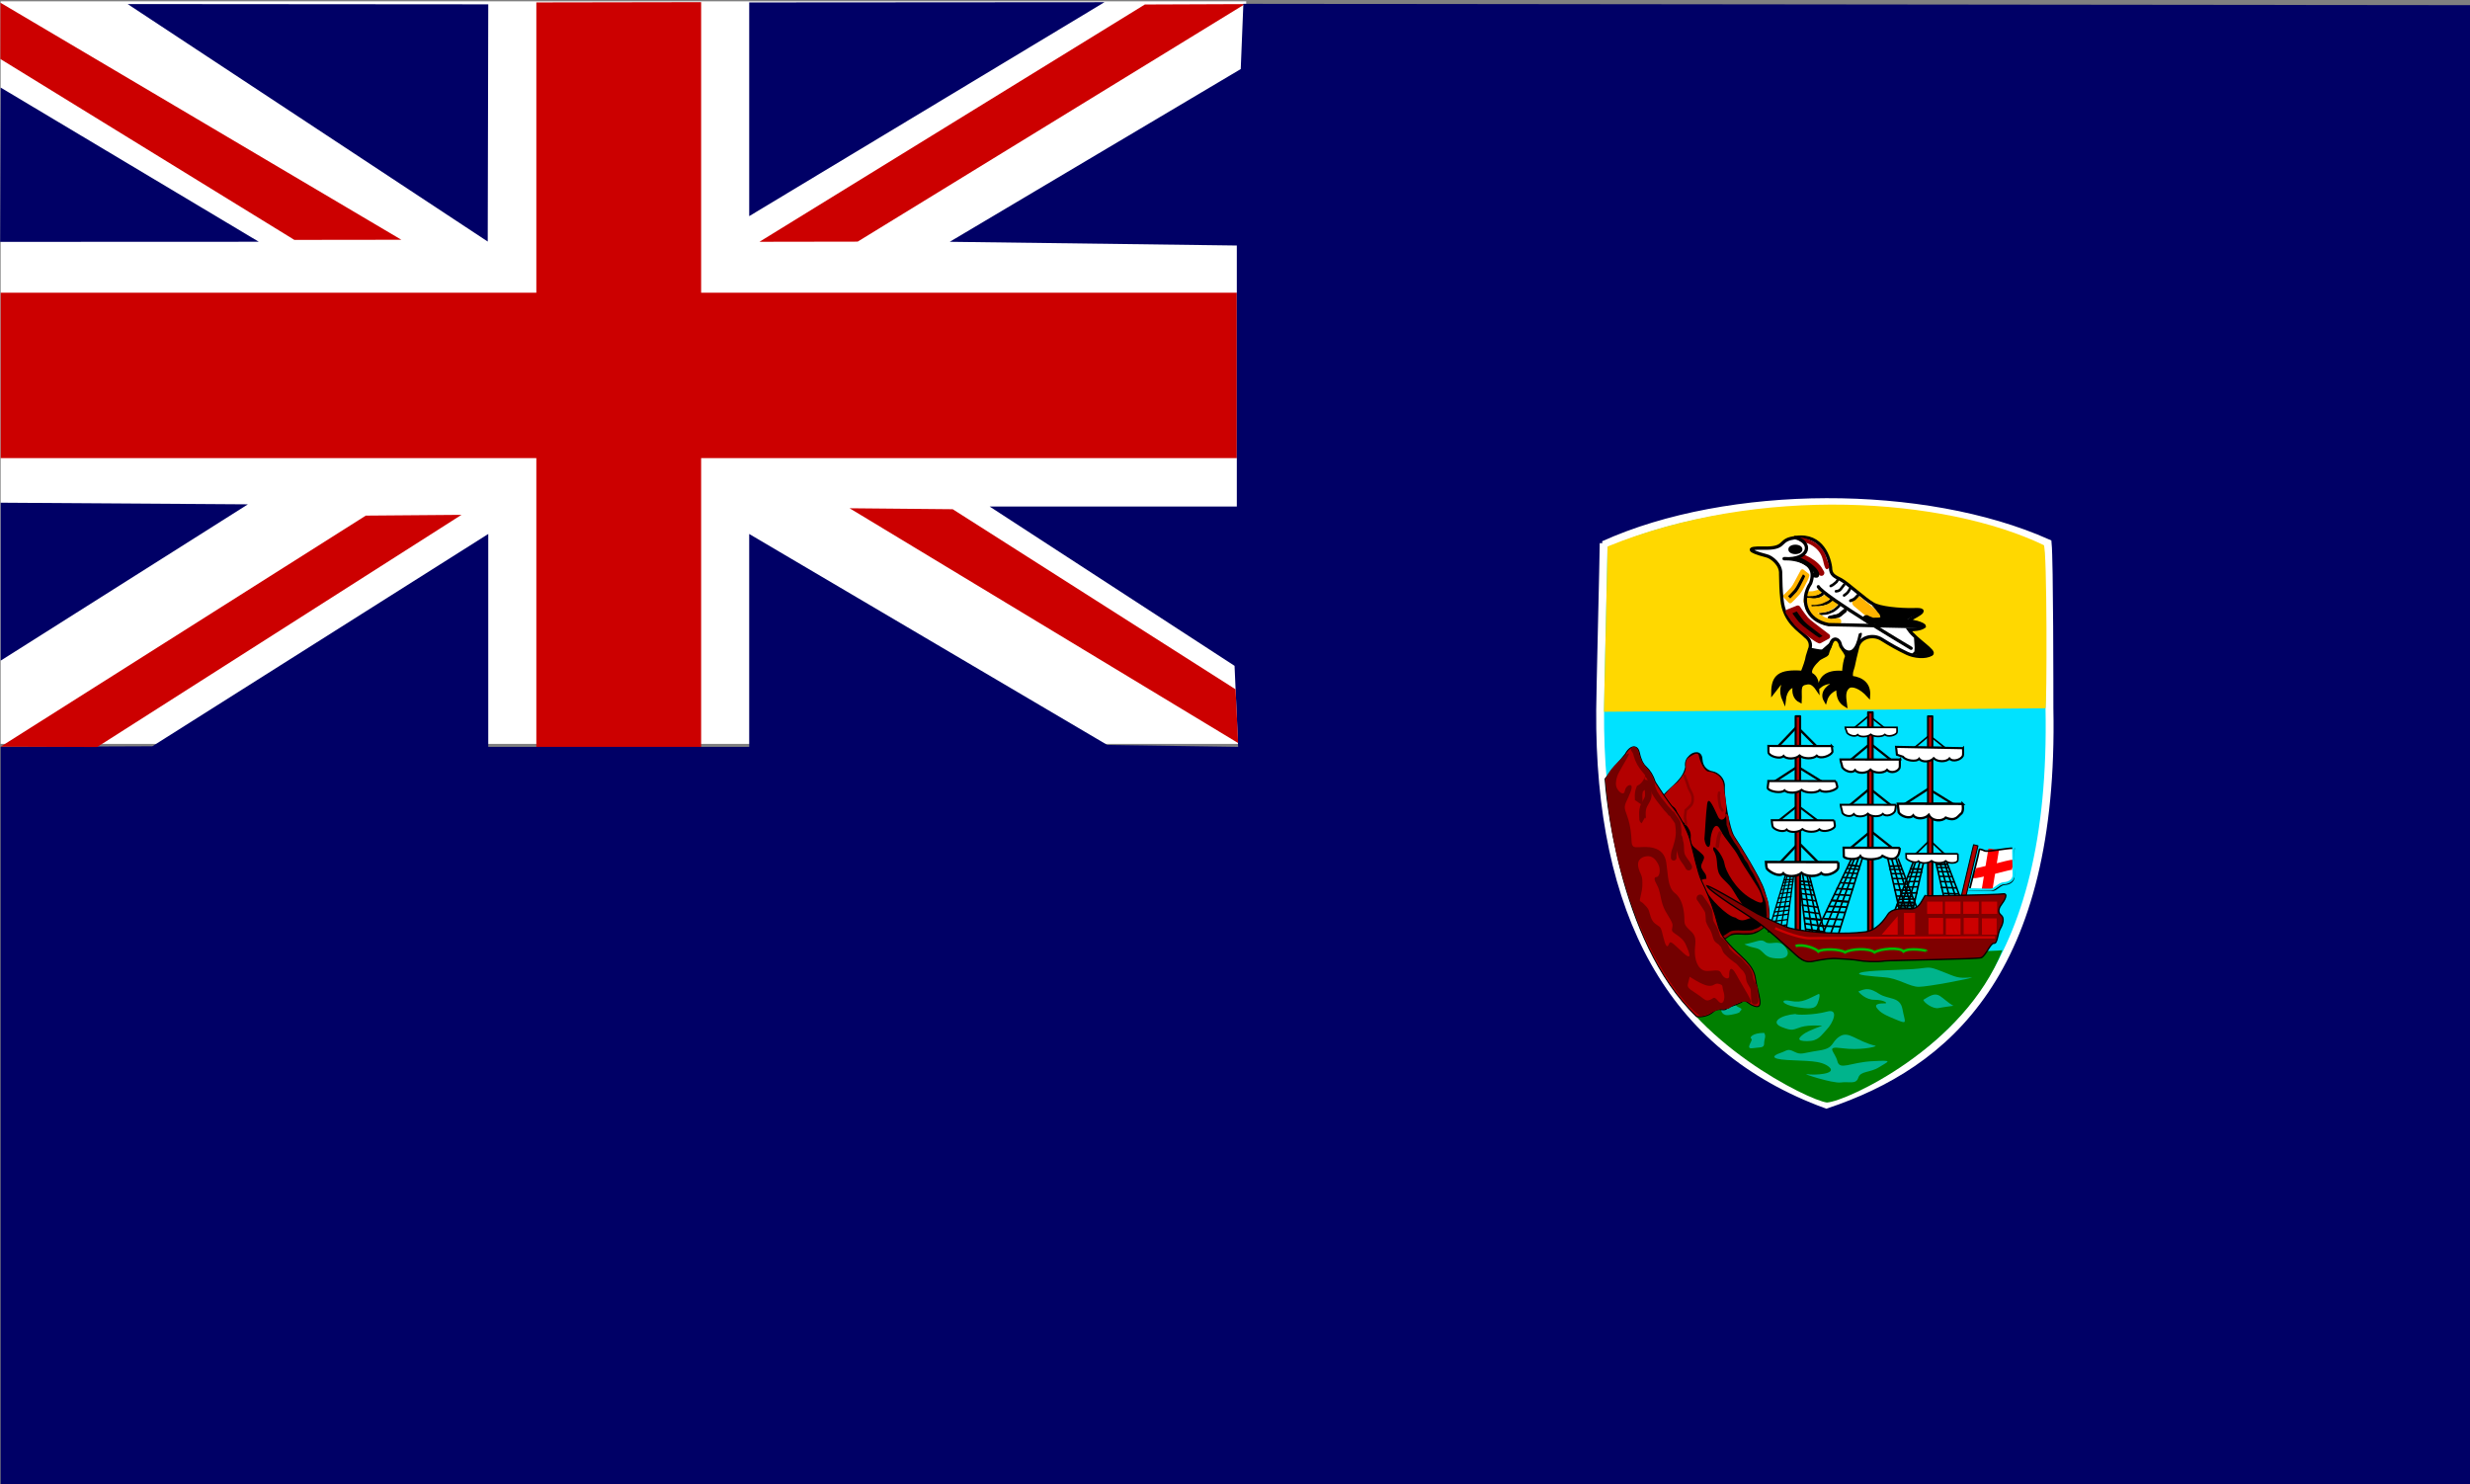 <?xml version="1.0" encoding="UTF-8" standalone="no"?>
<!-- Created with Inkscape (http://www.inkscape.org/) -->
<svg xmlns:rdf="http://www.w3.org/1999/02/22-rdf-syntax-ns#" xmlns="http://www.w3.org/2000/svg" xmlns:cc="http://web.resource.org/cc/" xmlns:dc="http://purl.org/dc/elements/1.1/" xmlns:svg="http://www.w3.org/2000/svg" xmlns:inkscape="http://www.inkscape.org/namespaces/inkscape" xmlns:sodipodi="http://sodipodi.sourceforge.net/DTD/sodipodi-0.dtd" xmlns:ns1="http://sozi.baierouge.fr" xmlns:xlink="http://www.w3.org/1999/xlink" id="svg1350" viewBox="0 0 359.65 216.14" version="1.0" y="0" x="0" inkscape:version="0.91 r13725">
  <rect x="0" y="0" width="359.65" height="216.14" fill="#808080" stroke="none"/>
  <rect id="rect1310" style="fill-rule:evenodd;fill:#ffffff" transform="translate(.095 .194)" height="108.12" width="181.36" y="-0" x="0"/>
  <path id="path549" style="fill:#cc0000" d="m0.056 0.393l-0.008 8.193 42.811 26.343 15.581-0.019-58.384-34.517-0-0z"/>
  <path id="path551" style="fill:#000066" d="m18.586 0.591l52.431 34.58 0.078-34.54-52.509-0.04z"/>
  <path id="path552" style="fill:#cc0000" d="m78.095 0.354v42.266h-78l-0 24.084h78v42.146h23.995v-42.146h78v-24.084h-78v-42.306l-23.995 0.04z"/>
  <path id="path554" style="fill:#000066" d="m109.09 0.354v31.117l51.73-31.151-51.73 0.034z"/>
  <path id="path555" style="fill:#cc0000" d="m110.6 35.206l14.28-0.023 56.39-34.586-14.57 0.057-55.99 34.474-0.11 0.078z"/>
  <path id="path556" style="fill:#000066" d="m180.66 10.056l-42.37 25.15 41.8 0.542v38h-36l35.67 23.199 0.52 11.803-19.05-0.28-52.14-30.722v31.002h-37.995v-31.002l-48.911 30.912-22.089 0.09-0 108h360v-216l-179.05-0.192m-180.95 12.19l-0.073 22.469 37.665-0.016-37.592-22.453h-0z"/>
  <path id="path901" style="fill:#000066" transform="translate(.095 .194)" d="m0 73v23l36-22.76-36-0.24z"/>
  <path id="path902" style="fill:#cc0000" d="m138.72 74.145l-15.01-0.141 56.57 34.186-0.37-7.82-41.19-26.225zm-124.57 34.625l53.043-33.806-13.932 0.112-53.168 33.644"/>
  <g id="g2423" transform="translate(-10.512 2.403)">
    <path id="path1514" style="fill:#0e0e6e" d="m273 152l1 1-1-1m-6 1l1 1-1-1z"/>
    <path id="path1515" style="fill:#666677" d="m268 153l1 1-1-1z"/>
    <path id="path1516" style="fill:#a4a43d" d="m269 153l1 1-1-1z"/>
    <path id="path1341" style="fill:#99994e" d="m270 153l1 1-1-1z"/>
    <path id="path1518" style="fill:#32327b" d="m271 153l1 1-1-1z"/>
    <path id="path1519" style="fill:#262678" d="m269 154l1 1-1-1z"/>
    <path id="path1344" style="fill:#0e0e6e" d="m270 154l1 1-1-1z"/>
    <path id="path1646" style="fill-rule:evenodd;stroke:#ffffff;stroke-width:2.987;fill:#00e2ff" transform="matrix(.383 0 0 .389 67.763 -11.339)" d="m460.19 226.95c47.56-21.23 121.92-21.25 168.81-0.67 0.67 6.64 0.67 55.86 0.67 61.75 2.01 98.94-39.26 133.35-84.81 148.36-59.13-21.34-86.59-71.74-86.01-147.71 0-5.51 1.34-57.72 1.34-62.4v0.67z"/>
    <path id="path1465" style="fill-rule:evenodd;fill:#ffd800" transform="matrix(.383 0 0 .389 67.763 -11.339)" d="m461.68 227.52c57.86-23.21 128.2-18.29 165.81-0.51 1.35 0.66 1.21 61.33 0.68 61.07l-167.88 1.31 1.39-61.87z"/>
    <g id="g797" transform="matrix(.383 0 0 .389 76.757 57.866)">
      <path id="path1132" style="fill-rule:evenodd;stroke:#000000;stroke-width:1.25;fill:#ffffff" d="m507.85 46.62c-4.52 1.13-2 3.852-10.58 3.612-6.11-0.173-6.07 0.986 1.32 2.874 2 0.426 5.64 3.303 5.4 6.752 0.08 3.336 0.09 5.898 0.51 9.674 0.84 8.478 6.82 11.473 8.99 13.761 1 0.721 2.17 2.159 1.73 4.235-0.26 0.424-0.41 1.366-1.06 3.192-0.2 1.553-1.17 4.165-1.94 6.01-8.74-0.637-11.17 1.504-11.2 7.64 1.92-2.34 2.56-3.94 4.62-4.484-0.68 1.154-2.09 3.504-0.33 7.344 0.46-4.26 2.63-5.3 3.97-5.56-0.61 2.48 0.07 4.79 2.11 5.78 0.21-3.59-0.75-6.18 2.03-6.66 1.34-0.35 2.71-0.48 4.67 2.39-0.13-2.87-0.56-4.763-2.49-5.712-1.15-1.602 1.32-4.218 2.48-5.297 0.9-1.08 3.04-1.552 3.61-2.306 0.57-2.059 0.57-1.373 1.37-3.89s3.06-2.01 3.63 0.278c0.05 1.112 1.64 2.225 2.44 4.367-0.64 1.618-0.97 3.464-1.19 6.209-6.09-0.651-8.75 1.734-9.11 5.161 2.91-2.45 7.58-1.52 5.87-1.26-1.59 0.66-5.74 3.13-3.69 6.57 0.73-2.57 2.56-3.94 4.77-4.75-0.15 3.76 1.01 5.39 2.89 6.51-0.21-2.01-1.11-5.06 0.99-6.84 1.36-1.16 4.7-0.1 7.75 3.25 0.31-4.23-2.38-6.322-6.48-6.828-0.32-2.073 0.32-2.873 0.63-4.182 0.57-2.746 0.8-3.583 1.72-7.244 0.91-3.66 5.78-4.935 9.1-2.876s6.28 3.695 9.71 5.297c2.65 1.209 6.84 1.693 9.26 0.311 1.8-1.03-5.93-5.341-8.64-9.203 1.79 0.019 4.38-0.082 5.91-1.195 0.04-0.909-3.97-1.878-6.13-2.19 1.35-1.095 9.78-4.459 2.04-4.084-5.27 0.115-12.98-0.594-15.45-2.173-2.97-1.602-9.72-7.78-12.13-9.038-2.4-1.259-4-1.717-4-4.691-0.69-4.805-4.21-13.452-15.1-10.754z"/>
      <path id="path787" style="fill-rule:evenodd;stroke:#000000;stroke-width:1.25;fill:#000000" transform="translate(-.477 -.955)" d="m512.1 51.666a2.029 1.074 0 1 1 -4.05 0 2.029 1.074 0 1 1 4.05 0z"/>
      <path id="path788" style="stroke:#990000;stroke-width:1.483;fill:none" d="m511.31 46.957c5.36 0.718 8.56 3.72 9.48 7.586 1.66 3.69 0.81 4.006 0-0.176"/>
      <path id="path794" style="fill-rule:evenodd;fill:#000000" d="m519.74 88.14c-0.55 0.244-4.2-0.66-4.28-0.612-0.26 0.424-0.41 1.366-1.07 3.192-0.19 1.553-1.16 4.165-1.93 6.009-8.74-0.637-11.17 1.505-11.21 7.641 1.93-2.34 2.57-3.94 4.63-4.484-0.69 1.154-2.09 3.504-0.33 7.344 0.46-4.26 2.63-5.3 3.97-5.56-0.62 2.48 0.07 4.79 2.11 5.78 0.21-3.59-0.75-6.18 2.03-6.66 1.34-0.35 2.71-0.48 4.67 2.39-0.13-2.87-0.57-4.764-2.49-5.712-1.15-1.602 1.32-4.218 2.48-5.298 0.9-1.079 3.04-1.552 3.61-2.305 0.57-2.059 0.93-0.896 1.73-3.413 0.8-2.516 2.7-2.488 3.27-0.2 0.05 1.113 1.64 2.226 2.43 4.367-0.63 1.619-0.97 3.465-1.18 6.21-6.09-0.651-8.75 1.734-9.11 5.161 2.91-2.451 7.58-1.52 5.86-1.26-1.58 0.66-5.73 3.13-3.68 6.57 0.73-2.57 2.56-3.94 4.77-4.75-0.15 3.76 1.01 5.39 2.89 6.51-0.21-2.01-1.12-5.06 0.98-6.84 1.37-1.16 4.71-0.1 7.76 3.25 0.31-4.23-2.38-6.322-6.48-6.828-0.32-2.074 0.32-2.873 0.63-4.183 0.57-2.745 0.8-3.582 1.72-7.243 0.91-3.661 2.45-6.24 0.2-4.951-2.65 13.039-8.27 1.788-9.08 1.689l-4.9 4.186z"/>
      <path id="path770" style="fill-rule:evenodd;fill:#000000" d="m554.69 83.767c0 0.323 0.14 1.429 0.15 2.188 0.13 1.049 0.14 1.91 0 2.968-0.41 0.306-0.45 0.617-1.09 0.782 1.16 0.397 1.99 0.589 3.13 0.625h2.81c0.9-0.145 1.1-0.379 1.56-1.094 0.24-0.714-0.11-0.963-0.78-1.406-0.51-0.435-1.27-1.046-1.72-1.563-0.63-0.455-1.19-0.93-1.87-1.406-0.86-0.435-1.21-0.753-2.19-1.094z"/>
      <path id="path773" style="stroke:#000000;stroke-linecap:round;fill:none" d="m525.91 61.748c0 0.074 0.04-0.062-0.66 1.105-0.71 0.566-1.22 1.157-2.21 1.547"/>
      <path id="path775" style="stroke:#000100;stroke-linecap:round;fill:none" d="m528.12 63.958c-0.07 0.074 0.07-0.083-0.88 1.105-0.6 0.892-1.02 1.234-2.21 1.326"/>
      <path id="path776" style="stroke:#000000;stroke-linecap:round;fill:none" d="m530.33 65.505c0 0.073 0.04-0.064-0.66 1.105-0.54 0.697-0.99 0.906-1.55 1.325"/>
      <path id="path782" style="stroke:#000000;stroke-linecap:round;stroke-width:1pt;fill:none" d="m519.72 67.494c-0.07 0 0.07-0.038-1.1 0.663-0.99 0.341-1.61 0.441-2.87 0.441h-1.33"/>
      <path id="path783" style="stroke:#000000;stroke-linecap:round;stroke-width:1pt;fill:none" d="m523.26 69.703c-0.07 0.074 0.08-0.065-1.11 0.884-1.06 0.161-1.51 0.59-2.87 0.663-1.04 0.199-1.78 0.442-3.09 0.442h-1.33"/>
      <path id="path784" style="stroke:#000000;stroke-linecap:round;fill:none" d="m526.2 71.849c-0.08 0.074-1.6 1.782-3.1 2.21-0.96 0.419-1.61 0.648-2.87 0.663-0.67 0.035-0.66 0.186-1.33 0.221"/>
      <path id="path785" style="stroke:#000000;stroke-width:1.5;stroke-linecap:round;fill-rule:evenodd" d="m528.41 73.651c-0.07 0.073 0.08-0.065-1.11 0.884-0.84 0.84-1.51 1.24-2.87 1.326-0.52 0.263-1.21 0.274-1.77 0.441"/>
      <path id="path791" style="stroke:#990000;stroke-width:2.225;stroke-linecap:round;fill:none" d="m512.59 53.712c2.57 1.096 4.82 2.661 5.95 4.226l0.96 1.565"/>
      <path id="path790" style="stroke:#000000;stroke-width:1.7;fill:none" d="m510.66 54.356c3.44 1.321 6.52 3.799 7.07 5.286 0.54 1.486-0.73 0.495-1.63 0.661"/>
      <path id="path780" style="stroke:#ffbe00;stroke-width:2.578;stroke-linecap:round;fill:none" d="m524.45 71.01c-0.08 0.065-1.88 1.591-3.51 1.848-1.07 0.309-1.79 0.463-3.12 0.337-0.7-0.04-0.71 0.11-1.42 0.07"/>
      <path id="path781" style="stroke:#ffbe00;stroke-width:2.5;stroke-linecap:round;fill:none" d="m521.72 68.559c-0.09 0.057-1.93 1.407-3.49 1.511-1.03 0.209-1.71 0.295-2.95 0.046-0.65-0.106-0.68 0.043-1.34-0.062"/>
      <path id="path786" style="stroke:#ffbe00;stroke-width:1.814;stroke-linecap:round;fill:none" d="m518.64 66.576c-0.05 0.048-1.53 0.586-2.43 0.698-1.17-0.048-1.45 0.286-2.08-0.08"/>
      <path id="path789" style="stroke:#ffbe00;stroke-width:2.5;stroke-linecap:round;fill:none" d="m525.79 77.652c-0.1 0.019-2.32 0.562-3.8 0.064-1.03-0.201-1.7-0.385-2.74-1.085-0.57-0.349-4.9-2.581-4.68-4.66"/>
      <path id="path765" style="stroke:#000000;stroke-width:1.25;fill:none" d="m509.12 46.214c7.34 1.518 6.12 8.667-3.82 7.976-0.45-0.029 13.77-0.636 10.09 9.187-4.18 6.225-1.8 13.871 6.84 15.492 6.13 0 36.1 1.013 36.28 0.653"/>
      <path id="path767" style="stroke:#000000;stroke-width:1.25;stroke-linecap:round;fill:none" d="m518.33 64.684c1.98 3.603 35.26 23.034 35.26 23.034"/>
      <path id="path793" style="stroke-linejoin:round;stroke:#ffb300;stroke-width:1.503;stroke-linecap:round" d="m514.18 60.395c-0.14 0.646-0.39 1.149-0.67 1.733-0.41 0.804-0.84 1.597-1.25 2.401-0.48 0.912-0.97 1.739-1.59 2.531-0.6 0.674-1.22 1.313-1.86 1.94-0.39 0.379-0.79 0.754-1.19 1.133l-1.89-1.926c0.39-0.366 0.78-0.73 1.17-1.098 0.57-0.563 1.13-1.138 1.67-1.745 0.49-0.617 0.87-1.274 1.25-1.994 0.41-0.801 2.04-3.657 2.44-4.465l1.92 1.49z"/>
      <path id="path796" style="stroke:#ffb300;stroke-width:4.256;stroke-linecap:round;fill:none" d="m533.28 70.364c0.1 0.101 3.92 3.197 5.19 4.235 0.53 0.554 1.12 0.819 1.53 1.512"/>
      <path id="path795" style="stroke-linejoin:round;stroke:#990000;stroke-width:2.022;stroke-linecap:round" d="m518.8 84.891c-0.91-0.38-1.56-0.841-2.32-1.362-1.04-0.742-2.05-1.497-3.09-2.239-1.17-0.854-2.2-1.699-3.14-2.66-0.77-0.91-1.47-1.83-2.15-2.762-0.41-0.576-0.81-1.154-1.21-1.73l3.63-1.432c0.39 0.564 0.78 1.128 1.17 1.691 0.61 0.836 1.25 1.661 1.94 2.477 0.72 0.764 1.55 1.425 2.47 2.102 1.04 0.737 4.64 3.566 5.69 4.297l-2.99 1.618z"/>
      <path id="path771" style="fill-rule:evenodd;fill:#000000" d="m538.78 71.736c0.06 0.052 0.12 0.104 0.17 0.156-0.43-0.392-0.22-0.217 0.52 0.625 0.57 0.669 1 1.052 1.56 1.875 0.49 0.429 0.8 0.873 0.87 1.719-0.67 0.198-1.83 0.156-2.77 0.156-0.79-0.329-1.54-0.559-2.08-0.938-0.67-0.092-1.22 0.002-1.74 0.625 0 0.445-0.04 0.863 0.18 1.094 0.25 0.395 0.18 0.486 0.69 0.625 0.52 0.682 0.94 0.842 2.08 1.094 0.93 0 1.95-0.066 2.77 0.156 1.03 0 2.22-0.117 3.12 0.156 1.08 0.035 2.01 0.249 3.12 0.313 1.1 0.025 2.01 0.156 3.12 0.156 0.38 0.178 1.11 0.156 1.74 0.156 1.25 0 2.48 0.031 3.64 0.157 1.13-0.066 1.42-0.232 1.73-1.094-0.25-0.964-0.81-1.135-1.91-1.25-1-0.198-2-0.288-2.94-0.469-0.92-0.046-0.06-0.238 0.17-0.469 0.78-0.542 1.56-0.776 2.43-1.093 0.71-0.27 1.26-0.546 1.73-0.938 0.33-0.328 0.42-0.736 0.17-1.25-0.95-0.197-1.94-0.156-2.94-0.156-1.3 0-2.55-0.013-3.82-0.156-1.37 0-2.89 0.089-4.16-0.157-1.22 0-2.29-0.189-3.46-0.312-1.01-0.235-1.69-0.204-2.6-0.625-0.52 0-0.82-0.06-1.39-0.156z"/>
      <path id="path777" style="stroke:#000000;stroke-width:1.108;stroke-linecap:round;fill:none" d="m533.37 67.903c0.28-0.26-0.63 0.657-0.94 1.001-0.45 0.558-1.23 0.738-1.88 1.02"/>
    </g>
    <g id="g1384" transform="matrix(.383 0 0 .389 158.04 -20.872)">
      <path id="path1374" style="fill-rule:evenodd;fill:#007f00" d="m283.73 392.54c-1.77-1.32-36.24-1.77-39.78 12.38 13.7 32.7 58.34 54.36 65.41 55.24 7.51-0.44 52.15-20.77 66.73-57.01-3.97 0.44-17.67 0.44-25.63 0.44-6.19-1.77-33.59-3.98-48.17-4.86-4.86-1.33-13.7-6.63-18.56-6.19z"/>
      <path id="path1375" style="fill-rule:evenodd;fill:#00b48c" d="m364.6 413.31c-5.74 0.45-5.74 0-11.49-2.21-5.74-2.21-4.42-1.32-11.05-0.88s-17.23 0.44-19.88 1.33c-2.66 0.88 3.97 1.32 9.28 1.76 5.3 0.45 9.28 3.54 12.81 3.54 3.54 0 19.89-3.09 20.33-3.54z"/>
      <path id="path1376" style="fill-rule:evenodd;fill:#00b48c" d="m306.27 419.5c-3.98 1.77-6.19 3.54-10.61 2.65-4.42-0.88-3.54 1.33 1.77 2.21 5.3 0.89 7.51 0.89 8.39-1.32 0.89-2.21 0.89-3.54 0.45-3.54z"/>
      <path id="path1377" style="fill-rule:evenodd;fill:#00b48c" d="m321.29 418.62c3.1-1.33 4.42-1.33 7.96 0.88 3.53 2.21 7.95 0.88 8.84 5.75 0.88 4.86 2.21 5.74-2.21 3.97-4.42-1.76-6.19-2.65-7.52-4.42-1.32-1.76 1.77-1.76 3.1-1.76 1.32 0-0.45-1.33-3.98-1.33-3.54 0-5.75-2.65-6.19-3.09z"/>
      <path id="path1378" style="fill-rule:evenodd;fill:#00b48c" d="m297.43 427.01c-5.75 0.45-9.73 3.1-5.31 4.87 4.42 1.76 4.42 0.88 7.52 0 3.09-0.89 7.95-0.45 7.95-0.45s-5.3 1.77-7.07 3.1c-1.77 1.32-3.09 2.65 1.33 2.65s5.3-2.21 7.51-4.42 4.86-7.96 0-6.63-11.93 1.33-11.93 0.88z"/>
      <path id="path1379" style="fill-rule:evenodd;fill:#00b48c" d="m327.92 438.95c-7.51-1.77-10.16-5.75-13.7-3.54-3.53 2.21-1.77 4.42-7.95 5.3-6.19 0.89-6.63 1.77-9.28 0.45-2.66-1.33-2.66-0.45-5.31 0.44-2.65 0.88-4.42 2.21 2.65 2.65s12.82 0 15.91 2.65c3.1 2.65-5.74 3.1-8.39 2.65-2.66-0.44 9.72 3.54 12.81 3.1 3.1-0.45 5.75 0.88 6.63-1.77 0.89-2.65 4.42-1.77 7.96-3.98 3.53-2.21 5.74-2.65-2.65-2.21-8.4 0.44-12.38 3.54-13.26 0-0.89-3.53-4.86-5.74 1.76-4.86 6.63 0.88 12.82-0.44 12.82-0.88z"/>
      <path id="path1380" style="fill-rule:evenodd;fill:#00b48c" d="m277.98 400.94c4.86-0.88 6.19-2.21 7.96-0.88 1.76 1.32 4.86-0.89 7.07 1.32s2.21 4.86-1.77 4.86-4.86-0.88-6.63-2.65-3.09-0.88-6.63-2.65z"/>
      <path id="path1381" style="fill-rule:evenodd;fill:#00b48c" d="m346.04 421.71c3.54-2.21 4.86-2.65 7.07-0.88 2.21 1.76 3.98 3.09 4.42 3.09s-3.53 0.44-5.74 0.88c-2.21 0.45-5.75-2.21-5.75-3.09z"/>
      <path id="path1382" style="fill-rule:evenodd;fill:#00b48c" d="m276.21 426.13c1.77-1.33-0.44-1.33-1.32-2.21-0.89-0.88-3.1 0.44-4.86 0.88-1.77 0.45-0.45 2.66 1.32 2.66s5.31-0.89 4.86-1.33z"/>
      <path id="path1383" style="fill-rule:evenodd;fill:#00b48c" d="m285.49 434.09c-4.41 0-5.74 1.76-4.86 2.2 0.89 0.45-2.65 3.98 0.45 3.54 3.09-0.44 4.41 0 4.41-1.77s0.89-2.65 0-3.97z"/>
    </g>
    <path id="path1419" style="stroke:#000000;stroke-width:.986;fill-rule:evenodd" transform="matrix(.382 -.021 .02 .388 105.27 -6.472)" d="m378.08 318.82c-0.22-1.93 0.44-3.01 1.77-4.08 1.33-1.08 3.98-1.51 3.98 1.5s1.99 4.73 3.97 5.16c1.99 0.43 4.42 2.79 3.98 5.58-0.44 2.8 0.89 15.9 2.87 19.12 1.99 3.23 9.06 16.12 10.17 20.2 1.1 4.08 2.87 11.17-0.22 13.53-3.1 2.37-4.86 2.79-8.62 2.37-3.76-0.43-4.64 0-6.19 1.07-1.54 1.07-2.43-1.29-2.21-3.22 0.22-1.94-1.1-3.44-1.76-4.3-0.67-0.86-1.99-2.36-1.77-4.73 0.22-2.36 0-4.51-1.77-6.01-1.77-1.51-2.65-3.22-2.87-6.23s-1.33-13.11-3.1-16.54c-1.76-3.44-2.87-6.88-4.86-9.24s-2.71-3.65-2.65-3.65c3.84-3.73 8.12-5.75 9.28-10.53z"/>
    <path id="path1420" style="fill-rule:evenodd;fill:#b30000" transform="matrix(.382 -.021 .02 .388 105.27 -6.472)" d="m374.59 324.15c1.89-2.08 3.24-3.58 3.24-5.31s0.25-3.03 1.48-3.68 3.49-2.17 3.73-0.22c0.25 1.94 1.72 5.84 3.44 6.05 1.72 0.22 5.92 1.75 5.43 6.94 0.49 3.46 0.74 7.37 0.1 9.1 0.25 1.94-1.89 3.23-2.87 1.06-0.99-2.16-3.2-8.87-3.93-4.97-0.74 3.89-1.23 9.73-1.72 12.98 0.24 3.24 1.96 4.33 2.21 1.08 0.24-3.24 2.21-8.22 3.93-4.33 1.72 3.9 4.91 6.93 6.63 10.82 1.72 3.9 6.88 11.47 7.62 14.06 0.73 2.6 1.72 5.2-3.93 1.52s-9.09-10.82-9.34-13.63-4.42-8.66-3.93-5.19c1.72 3.02 0.74 5.4 1.47 8.22 0.74 2.81 3.69 4.11 5.41 7.57s3.68 6.06 5.16 8c1.47 1.95 1.96 2.17 0 2.6-1.48 0.43-2.95 1.08-4.92-0.65-3.44-0.65-9.82-8.44-10.31-10.17-4.67-3.89-2.46-4.97 0-4.97 0-1.95-0.5-1.95-1.23-3.25-0.74-1.3-0.74-1.73 0.24-3.46 0.99-1.73 0.49-1.95-1.23-3.68s-3.44-2.38-2.94-5.62c0.49-3.25-2.95-6.28-3.94-6.71-0.98-0.43-0.17-3.01-1.64-4.52-1.48-1.52-6.14-2.61-4.96-3.71 2.06-1.75 3.02-3.07 4.37-4.16l2.43-1.77z"/>
    <path id="path1421" style="stroke:#8c0000;stroke-width:.986;stroke-linecap:round;fill:none" transform="matrix(.382 -.021 .02 .388 105.27 -6.472)" d="m377.2 322.04v0.22c0-0.51-0.02-0.29 0.22 0.64 0.46 1.01 0.73 2.35 1.1 3.65 0.49 1.3 1.12 2.1 1.33 3.44 0 1.37-0.04 2.1-0.66 3.01-0.66 0.77-1.3 1.11-2.21 1.93-0.14 0.96-0.41 1.81-0.45 3.01 0.17 0.74 0.23 1.36 0.23 2.15"/>
    <path id="path1423" style="stroke:#8c0000;stroke-width:.986;stroke-linecap:round;fill:none" transform="matrix(.382 -.021 .02 .388 105.27 -6.472)" d="m390.01 329.13v0.43c0-0.79 0.03-0.57-0.22 0.65 0 1.13 0.04 2.2 0.22 3.22 0.06 1.04 0.27 1.47 0.89 2.36"/>
    <path id="path1424" style="stroke:#8d0000;stroke-width:1.356;stroke-linecap:round;fill:none" transform="matrix(.382 -.021 .02 .388 105.27 -6.472)" d="m389.57 344.17c-0.15 0.41-0.81 1.66-0.88 2.58-0.11 0.99-0.36 1.44-0.44 2.36"/>
    <path id="path1438" style="stroke:#8c0000;stroke-width:1.025;stroke-linecap:round;fill:none" transform="matrix(.382 -.021 .02 .388 105.27 -6.472)" d="m392.27 337.65c0.66 1.14 0.43 2.15 0.43 3.55 0.43 1.06 0.57 2.33 0.91 3.43 0.6 1.14 0.91 1.94 1.56 2.98 0.78 1.16 1.08 1.7 1.79 2.97 0.36 0.96 0.67 1.58 1.34 2.52 0.31 0.99 0.86 1.79 1.57 2.75 0.46 0.93 0.81 2.24 1.35 2.97 0.58 0.76 1.36 2.77 1.78 3.75 0.68 1.13 0.92 2.12 1.37 3.21 0.35 1.09 0.65 2.48 1.1 3.34 0.35 1.33 0.67 1.76 0.67 3.2s-0.02 2.49 0.03 3.78c-0.32 0.78-0.18 1.71-0.7 2.17-0.27 0.91-1.18 0.97-1.57 1.61-0.69 0.7-2.08 1.32-3.05 1.5-1.2 0.62-2.33 0.33-3.8 0.33-1.19 0-2.03-0.23-3.23-0.23-1.44 0-1.99 0.03-2.91 0.68-0.98 0.48-1.33 0.9-2.24 1.15"/>
    <path id="path1395" style="fill-rule:evenodd;stroke:#000000;stroke-width:.375;fill:#b30000" transform="matrix(.382 -.021 .02 .388 150.85 -13.908)" d="m235.11 325.37c2.21-3.54 4.86-3.1 5.31-0.44 0.44 2.65 1.1 4.41 2.43 5.74 1.32 1.33 2.43 3.32 3.09 5.75 1.77 3.09 4.64 7.95 6.41 10.16s4.86 8.4 5.74 12.38c0.89 3.97 2.21 12.37 3.54 15.46 1.33 3.1 3.09 7.52 4.42 12.82s0.88 6.63 4.86 11.49 8.84 7.95 9.28 13.26c0.44 5.3 3.09 11.93-0.88 10.38-2.65-0.88-3.32-3.31-4.86-1.76-1.99 0.88-4.64 1.32-5.97 2.21-1.33 0.88-2.91-0.97-5.08 0.88-1.88 1.4-4.57 1.79-6.34 1.35-28.7-30.14-30.12-88.41-30.12-90.84l8.17-8.84z"/>
    <path id="path1397" style="fill-rule:evenodd;fill:#730000" transform="matrix(.382 -.021 .02 .388 150.85 -13.908)" d="m235.56 341.28c-2.21 3.97-1.99 3.75-0.89 7.51 1.11 3.76 1.11 7.07 1.11 9.28s0.66 2.43 2.87 2.43 9.5-0.44 9.94 6.63c0.44 4.42 0 9.06 2.65 11.27 2.66 2.21 3.1 6.41 3.1 9.06s-0.44 2.87 2.21 5.52c2.65 2.66 1.1 4.87 1.1 8.4 0 3.54 1.33 6.85 4.64 6.85 3.32 0 4.42-0.44 5.09 1.33 0.66 1.76 2.87 2.65 2.87 0.88s0.66-4.64 2.87 0 6.63 11.71 4.2 10.39c-2.43-1.33-6.41 0.66-7.96 1.99-4.64-0.89-8.39 2.65-11.04 1.98-11.72-9.28-31.38-47.06-30.94-90.59 0.44-3.32 10.16-10.83 9.06-8.62-1.11 2.21-4.2 6.19-4.86 7.95-0.67 1.77-0.89 3.32-0.22 4.64 0.66 1.33 2.43 2.88 2.87 0.89s2.65-2.65 2.65-1.33c0 1.33-1.32 3.32-1.32 3.54z"/>
    <path id="path1398" style="fill-rule:evenodd;fill:#b30000" transform="matrix(.382 -.021 .02 .388 150.85 -13.908)" d="m238.21 369.34c-1.33-3.76 0.66-5.08 2.87-5.3s3.54 1.32 4.42 3.31 0.22 4.64-0.88 4.64c-1.11 0-1.11 0.89 0 3.1 1.1 2.21 0.88 4.19 1.76 7.51 0.89 3.31 3.54 6.19 3.32 7.95-0.22 1.77-0.89 1.77 0.88 3.1 1.77 1.32 3.09 2.43 3.76 4.2 0.66 1.76 2.87 7.07-1.11 3.09-3.97-3.98-4.64-5.08-5.3-3.54-0.66 1.55-1.33 0.67-1.99-2.87-0.66-3.53-0.66-3.53-2.21-4.64-1.55-1.1-1.99-2.21-2.43-4.2s-0.44-1.99-1.99-3.75c-1.55-1.77-1.99-0.45-1.1-3.32 0.88-2.87 0.88-4.2 0.88-5.97 0-1.76-1.1-3.31-0.88-3.31z"/>
    <path id="path1399" style="fill-rule:evenodd;fill:#b30000" transform="matrix(.382 -.021 .02 .388 150.85 -13.908)" d="m255.22 410s4.42 3.31 6.85 3.76c2.43 0.44 2.43-1.11 4.2-0.45 1.77 0.67 0.88 0.67 1.55 3.1 0.66 2.43-0.44 5.52-2.21 3.31s-1.55-1.1-3.1-0.66c-1.54 0.44-1.54 0.22-3.97-1.77s-4.64-2.87-4.2-4.42 0.88-2.87 0.88-2.87z"/>
    <path id="path1401" style="stroke:#730000;stroke-width:2.75;stroke-linecap:round;fill:none" transform="matrix(.382 -.021 .02 .388 150.85 -13.908)" d="m260.75 380.83c0.07 0.07 2.36 3.68 2.87 4.86 0.23 1.11 0.22 2.34 0.22 3.76 0.42 1.39 0.68 1.61 1.33 2.87 0.55 1.15 0.85 2.48 1.1 3.54 0.23 1.05 1.59 1.43 1.99 2.21 1.17 0.84 0.85 2.62 1.99 3.53 1.04 1.17 2.02 2.04 3.09 2.87 1.7 1.17 1.84 2.22 3.32 3.54 0.92 1.48 1.32 2.19 1.32 3.98 0.07 1.43 1.55 2.7 1.55 4.2v4.19"/>
    <path id="path1403" style="stroke:#730000;stroke-width:2.125;stroke-linecap:round;fill:none" transform="matrix(.382 -.021 .02 .388 150.85 -13.908)" d="m238.43 323.82c0.22 0.27 0.8 1.26 0.88 2.21 0.2 0.93 0.61 2.1 1.11 3.09 0.8 1.46 1.76 2.82 2.87 4.2 0.68 1.21 0.88 2.3 1.33 3.54 0.01 1.43 0.44 2.28 0.88 3.53 0.92 1.75 1.87 3.11 2.87 4.42 0.77 1.19 1.39 1.94 2.43 3.1 0.13 0.49 0.43 0.62 0.89 0.88 0.54 1.14 1.49 2.12 1.98 3.31 0.2 1.71 0.3 3.44 0 5.09-0.32 1.79-0.78 2.8-1.32 4.42-0.57 1.21-0.88 2.05-0.88 3.53"/>
    <path id="path1404" style="stroke:#720000;stroke-width:2.572;stroke-linecap:round;fill:none" transform="matrix(.382 -.021 .02 .388 150.85 -13.908)" d="m253.9 357.85v0.44c0-0.89-0.03-0.59 0.19 0.89 0.32 0.77 0.19 2.39 0.19 3.53 0.02 1.58 0.43 2.32 1.16 3.54 0.5 0.74 1.13 1.66 1.55 2.65"/>
    <path id="path1406" style="stroke:#730000;stroke-width:2.875;fill:none" transform="matrix(.382 -.021 .02 .388 150.85 -13.908)" d="m243.29 334.87l-0.22 0.22c0.5-0.5 0.26-0.32-0.22 0.88-0.73 1.15-1.75 2.15-2.88 2.66-0.55 1.19-0.66 2.07-0.66 3.53 0 0.62 0.03 1.22-0.22 1.55"/>
    <path id="path1407" style="stroke:#720000;stroke-width:2.5;fill:none" transform="matrix(.382 -.021 .02 .388 150.85 -13.908)" d="m243.07 335.97v3.76c0 1.4 0.08 2.16-0.66 3.31-0.6 1.04-1.07 1.49-1.55 2.66-0.44 1.29-0.44 2.36-0.44 3.75 0 0.51-0.1 0.9 0.22 1.11"/>
    <path id="path1218" style="fill-rule:evenodd;stroke-width:.625;stroke-opacity:.382;fill:#ffffff" transform="matrix(.385 -.017 .017 .389 109.74 -25.506)" d="m473.29 398.07c0 0.58-4.36 14.81-4.36 14.81s7.27 0.58 8.72 0.58 2.9-2.03 4.65-2.03c1.74 0 3.19-0.87 3.48-2.32 0.29-1.46 0-9.88 0.58-10.75 0.58-0.88-9.87 0.87-11.04 0.29-1.16-0.58-2.03-0.87-2.03-0.58z"/>
    <path id="path1215" style="stroke:#fe0000;stroke-width:4.017;fill:none" transform="matrix(.385 -.017 .017 .389 109.74 -25.506)" d="m475.5 413.34l3.2-15.13"/>
    <path id="path1216" style="stroke:#fe0000;stroke-width:3.664;fill:none" transform="matrix(.385 -.017 .017 .389 109.74 -25.506)" d="m470.94 406.82c0.84 0.39 14.12-2.84 14.9-2.56"/>
    <path id="path1214" style="stroke:#000000;stroke-width:.625;fill:none" transform="matrix(.385 -.017 .017 .389 109.74 -25.506)" d="m473.29 398.07c0 0.58-4.36 14.81-4.36 14.81s7.27 0.58 8.72 0.58 2.9-2.03 4.65-2.03c1.74 0 3.19-0.87 3.48-2.32 0.29-1.46 0-9.88 0.58-10.75 0.58-0.88-9.87 0.87-11.04 0.29-1.16-0.58-2.03-0.87-2.03-0.58z"/>
    <path id="path1219" style="stroke:#00e4ff;stroke-width:.312;fill:none" d="m298.28 120.78c0.01 0.24-1.55 6.28-1.55 6.28s3.04 0.11 3.65 0.08c0.61-0.02 1.18-0.9 1.91-0.94 0.73-0.03 1.32-0.42 1.41-1.03 0.1-0.62-0.18-4.14 0.05-4.52 0.23-0.37-4.12 0.55-4.61 0.33-0.5-0.22-0.87-0.33-0.86-0.2z"/>
    <rect id="rect1212" style="stroke-linejoin:round;fill-rule:evenodd;stroke:#000000;stroke-linecap:round;stroke-width:.149;fill:#b30000" transform="matrix(.971 .239 -.232 .973 0 0)" height="7.577" width=".655" y="45.891" x="317.74"/>
    <path id="path822" style="stroke:#000000;stroke-width:.625;fill:none" transform="matrix(.383 0 0 .389 78.622 3.779)" d="m526.27 305.15l-13.69 28.05"/>
    <path id="path829" style="stroke:#000000;stroke-width:.625;fill:none" transform="matrix(.383 0 0 .389 78.622 3.779)" d="m528.87 304.95l-10.93 29.23"/>
    <path id="path830" style="stroke:#000000;stroke-width:.625;fill:none" transform="matrix(.383 0 0 .389 78.622 3.779)" d="m530.2 305.33l-9.53 29.72"/>
    <path id="path828" style="stroke:#000000;stroke-width:.625;fill:none" transform="matrix(.383 0 0 .389 78.622 3.779)" d="m527.42 304.98l-12.25 28.7"/>
    <g id="g929" style="stroke:#000000" transform="matrix(-.376 -.072 -.071 .382 473.35 40.426)">
      <path id="path930" style="stroke:#000000;stroke-width:.625;fill:none" d="m471.91 310.01l-13.69 28.05"/>
      <path id="path931" style="stroke:#000000;stroke-width:.625;fill:none" d="m474.51 309.81l-10.92 29.23"/>
      <path id="path932" style="stroke:#000000;stroke-width:.625;fill:none" d="m475.84 310.19l-9.53 29.72"/>
      <path id="path933" style="stroke:#000000;stroke-width:.695;fill:none" d="m459.78 335.49l7.79 0.34"/>
      <path id="path934" style="stroke:#000000;stroke-width:0.675;fill:none" d="m461.1 332.84l7.36 0.33"/>
      <path id="path935" style="stroke:#000000;stroke-width:0.675;fill:none" d="m461.99 330.18l7.35 0.34"/>
      <path id="path936" style="stroke:#000000;stroke-width:0.675;fill:none" d="m462.87 328.2l7.36 0.33"/>
      <path id="path937" style="stroke:#000000;stroke-width:.828;fill:none" d="m463.98 325.99l6.69 0.55"/>
      <path id="path938" style="stroke:#000000;stroke-width:.611;fill:none" d="m465.08 323.78l6.03 0.33"/>
      <path id="path939" style="stroke:#000000;stroke-width:.633;fill:none" d="m465.97 321.57l6.47 0.33"/>
      <path id="path940" style="stroke:#000000;stroke-width:.588;fill:none" d="m467.29 319.36l5.59 0.33"/>
      <path id="path941" style="stroke:#000000;stroke-width:.565;fill:none" d="m468.18 317.37l5.14 0.34"/>
      <path id="path942" style="stroke:#000000;stroke-width:.552;fill:none" d="m469.06 315.6l4.92 0.34"/>
      <path id="path943" style="stroke:#000000;stroke-width:.552;fill:none" d="m469.94 314.05l4.93 0.34"/>
      <path id="path944" style="stroke:#000000;stroke-width:.694;fill:none" d="m470.38 312.73l4.71 0.56"/>
      <path id="path945" style="stroke:#000000;stroke-width:.625;fill:none" d="m472.84 309.84l-12.25 28.7"/>
    </g>
    <g id="g859" style="stroke:#000000" transform="matrix(.302 -.052 .057 .277 110.34 63.551)">
      <path id="path843" style="stroke:#000000;stroke-width:.625;fill:none" d="m471.91 310.01l-13.69 28.05"/>
      <path id="path844" style="stroke:#000000;stroke-width:.625;fill:none" d="m474.51 309.81l-10.92 29.23"/>
      <path id="path845" style="stroke:#000000;stroke-width:.625;fill:none" d="m475.84 310.19l-9.53 29.72"/>
      <path id="path846" style="stroke:#000000;stroke-width:.695;fill:none" d="m459.78 335.49l7.79 0.34"/>
      <path id="path847" style="stroke:#000000;stroke-width:0.675;fill:none" d="m461.1 332.84l7.36 0.33"/>
      <path id="path848" style="stroke:#000000;stroke-width:0.675;fill:none" d="m461.99 330.18l7.35 0.34"/>
      <path id="path849" style="stroke:#000000;stroke-width:0.675;fill:none" d="m462.87 328.2l7.36 0.33"/>
      <path id="path850" style="stroke:#000000;stroke-width:.828;fill:none" d="m463.98 325.99l6.69 0.55"/>
      <path id="path851" style="stroke:#000000;stroke-width:.611;fill:none" d="m465.08 323.78l6.03 0.33"/>
      <path id="path852" style="stroke:#000000;stroke-width:.633;fill:none" d="m465.97 321.57l6.47 0.33"/>
      <path id="path853" style="stroke:#000000;stroke-width:.588;fill:none" d="m467.29 319.36l5.59 0.33"/>
      <path id="path854" style="stroke:#000000;stroke-width:.565;fill:none" d="m468.18 317.37l5.14 0.34"/>
      <path id="path855" style="stroke:#000000;stroke-width:.552;fill:none" d="m469.06 315.6l4.92 0.34"/>
      <path id="path856" style="stroke:#000000;stroke-width:.552;fill:none" d="m469.94 314.05l4.93 0.34"/>
      <path id="path857" style="stroke:#000000;stroke-width:.694;fill:none" d="m470.38 312.73l4.71 0.56"/>
      <path id="path858" style="stroke:#000000;stroke-width:.625;fill:none" d="m472.84 309.84l-12.25 28.7"/>
    </g>
    <g id="g912" style="stroke:#000000" transform="matrix(-.371 -.032 -.031 .377 478.36 20.568)">
      <path id="path913" style="stroke:#000000;stroke-width:.625;fill:none" d="m471.91 310.01l-13.69 28.05"/>
      <path id="path914" style="stroke:#000000;stroke-width:.625;fill:none" d="m474.51 309.81l-10.92 29.23"/>
      <path id="path915" style="stroke:#000000;stroke-width:.625;fill:none" d="m475.84 310.19l-9.53 29.72"/>
      <path id="path916" style="stroke:#000000;stroke-width:.695;fill:none" d="m459.78 335.49l7.79 0.34"/>
      <path id="path917" style="stroke:#000000;stroke-width:0.675;fill:none" d="m461.1 332.84l7.36 0.33"/>
      <path id="path918" style="stroke:#000000;stroke-width:0.675;fill:none" d="m461.99 330.18l7.35 0.34"/>
      <path id="path919" style="stroke:#000000;stroke-width:0.675;fill:none" d="m462.87 328.2l7.36 0.33"/>
      <path id="path920" style="stroke:#000000;stroke-width:.828;fill:none" d="m463.98 325.99l6.69 0.55"/>
      <path id="path921" style="stroke:#000000;stroke-width:.611;fill:none" d="m465.08 323.78l6.03 0.33"/>
      <path id="path922" style="stroke:#000000;stroke-width:.633;fill:none" d="m465.97 321.57l6.47 0.33"/>
      <path id="path923" style="stroke:#000000;stroke-width:.588;fill:none" d="m467.29 319.36l5.59 0.33"/>
      <path id="path924" style="stroke:#000000;stroke-width:.565;fill:none" d="m468.18 317.37l5.14 0.34"/>
      <path id="path925" style="stroke:#000000;stroke-width:.552;fill:none" d="m469.06 315.6l4.92 0.34"/>
      <path id="path926" style="stroke:#000000;stroke-width:.552;fill:none" d="m469.94 314.05l4.93 0.34"/>
      <path id="path927" style="stroke:#000000;stroke-width:.694;fill:none" d="m470.38 312.73l4.71 0.56"/>
      <path id="path928" style="stroke:#000000;stroke-width:.625;fill:none" d="m472.84 309.84l-12.25 28.7"/>
    </g>
    <g id="g876" style="stroke:#000000" transform="matrix(.381 -.033 .032 .388 99.424 18.287)">
      <path id="path877" style="stroke:#000000;stroke-width:.625;fill:none" d="m471.91 310.01l-13.69 28.05"/>
      <path id="path878" style="stroke:#000000;stroke-width:.625;fill:none" d="m474.51 309.81l-10.92 29.23"/>
      <path id="path879" style="stroke:#000000;stroke-width:.625;fill:none" d="m475.84 310.19l-9.53 29.72"/>
      <path id="path880" style="stroke:#000000;stroke-width:.695;fill:none" d="m459.78 335.49l7.79 0.34"/>
      <path id="path881" style="stroke:#000000;stroke-width:0.675;fill:none" d="m461.1 332.84l7.36 0.33"/>
      <path id="path882" style="stroke:#000000;stroke-width:0.675;fill:none" d="m461.99 330.18l7.35 0.34"/>
      <path id="path883" style="stroke:#000000;stroke-width:0.675;fill:none" d="m462.87 328.2l7.36 0.33"/>
      <path id="path884" style="stroke:#000000;stroke-width:.828;fill:none" d="m463.98 325.99l6.69 0.55"/>
      <path id="path885" style="stroke:#000000;stroke-width:.611;fill:none" d="m465.08 323.78l6.03 0.33"/>
      <path id="path886" style="stroke:#000000;stroke-width:.633;fill:none" d="m465.97 321.57l6.47 0.33"/>
      <path id="path887" style="stroke:#000000;stroke-width:.588;fill:none" d="m467.29 319.36l5.59 0.33"/>
      <path id="path888" style="stroke:#000000;stroke-width:.565;fill:none" d="m468.18 317.37l5.14 0.34"/>
      <path id="path889" style="stroke:#000000;stroke-width:.552;fill:none" d="m469.06 315.6l4.92 0.34"/>
      <path id="path890" style="stroke:#000000;stroke-width:.552;fill:none" d="m469.94 314.05l4.93 0.34"/>
      <path id="path891" style="stroke:#000000;stroke-width:.694;fill:none" d="m470.38 312.73l4.71 0.56"/>
      <path id="path892" style="stroke:#000000;stroke-width:.625;fill:none" d="m472.84 309.84l-12.25 28.7"/>
    </g>
    <g id="g893" style="stroke:#000000" transform="matrix(-.381 -.033 -.032 .388 476.59 17.857)">
      <path id="path894" style="stroke:#000000;stroke-width:.625;fill:none" d="m471.91 310.01l-13.69 28.05"/>
      <path id="path895" style="stroke:#000000;stroke-width:.625;fill:none" d="m474.51 309.81l-10.92 29.23"/>
      <path id="path896" style="stroke:#000000;stroke-width:.625;fill:none" d="m475.84 310.19l-9.53 29.72"/>
      <path id="path897" style="stroke:#000000;stroke-width:.695;fill:none" d="m459.78 335.49l7.79 0.34"/>
      <path id="path898" style="stroke:#000000;stroke-width:0.675;fill:none" d="m461.1 332.84l7.36 0.33"/>
      <path id="path899" style="stroke:#000000;stroke-width:0.675;fill:none" d="m461.99 330.18l7.35 0.34"/>
      <path id="path900" style="stroke:#000000;stroke-width:0.675;fill:none" d="m462.87 328.2l7.36 0.33"/>
      <path id="path903" style="stroke:#000000;stroke-width:.828;fill:none" d="m463.98 325.99l6.69 0.55"/>
      <path id="path904" style="stroke:#000000;stroke-width:.611;fill:none" d="m465.08 323.78l6.03 0.33"/>
      <path id="path905" style="stroke:#000000;stroke-width:.633;fill:none" d="m465.97 321.57l6.47 0.33"/>
      <path id="path906" style="stroke:#000000;stroke-width:.588;fill:none" d="m467.29 319.36l5.59 0.33"/>
      <path id="path907" style="stroke:#000000;stroke-width:.565;fill:none" d="m468.18 317.37l5.14 0.34"/>
      <path id="path908" style="stroke:#000000;stroke-width:.552;fill:none" d="m469.06 315.6l4.92 0.34"/>
      <path id="path909" style="stroke:#000000;stroke-width:.552;fill:none" d="m469.94 314.05l4.93 0.34"/>
      <path id="path910" style="stroke:#000000;stroke-width:.694;fill:none" d="m470.38 312.73l4.71 0.56"/>
      <path id="path911" style="stroke:#000000;stroke-width:.625;fill:none" d="m472.84 309.84l-12.25 28.7"/>
    </g>
    <path id="path821" style="stroke:#000000;stroke-width:.639;fill:none" transform="matrix(.383 0 0 .389 78.622 3.779)" d="m550.49 303.76l5.32-5.12 5.58 5.12h-10.9z"/>
    <path id="path811" style="stroke:#000000;stroke-width:.776;fill:none" transform="matrix(.383 0 0 .389 78.622 3.779)" d="m498.44 291.25l7.17-5.62 7.52 5.62h-14.69z"/>
    <path id="path812" style="stroke:#000000;stroke-width:.86;fill:none" transform="matrix(.383 0 0 .389 78.622 3.779)" d="m496.75 276.69l8.81-5.62 9.23 5.62h-18.04z"/>
    <path id="path819" style="stroke:#000000;stroke-width:.863;fill:none" transform="matrix(.383 0 0 .389 78.622 3.779)" d="m525.44 268.82l7.79-6.39 8.16 6.39h-15.95z"/>
    <path id="path994" style="stroke:#000000;stroke-width:.894;fill:none" transform="matrix(.383 0 0 .389 78.622 3.779)" d="m498.12 263.54l7.18-7.43 7.51 7.43h-14.69z"/>
    <path id="path810" style="stroke:#000000;stroke-width:.894;fill:none" transform="matrix(.383 0 0 .389 78.622 3.779)" d="m498.85 307.07l7.17-7.44 7.52 7.44h-14.69z"/>
    <rect id="rect809" style="stroke-linejoin:round;fill-rule:evenodd;stroke:#000000;stroke-linecap:round;stroke-width:.784;fill:#b30000" transform="matrix(.383 0 0 .389 78.622 3.779)" height="80.486" width="1.709" y="252.21" x="504.83"/>
    <path id="path804" style="fill-rule:evenodd;stroke:#000000;stroke-width:.778;fill:#ffffff" transform="matrix(.383 0 0 .389 78.622 3.779)" d="m519.45 291.17c0.01 0.34 0.44 2 0.24 2.37-0.7 1.26-4.4 2.32-5.82 1.01-1.29 1.21-4.95 1.17-6.46-0.07-1.48 1.28-4.92 1.38-5.99 0.15-1.18 1.21-4.55 0.2-5.29-1.04-0.16-0.27-0.37-1.88-0.4-2.46 0 0 23.71 0.04 23.72 0.04z"/>
    <path id="path806" style="fill-rule:evenodd;stroke:#000000;stroke-width:.811;fill:#ffffff" transform="matrix(.383 0 0 .389 78.622 3.779)" d="m518.52 263.36c0 0.36 0.43 1.9 0.24 2.3-0.72 1.34-4.46 2.73-5.9 1.32-1.31 1.29-5.02 1.26-6.55-0.07-1.5 1.37-4.98 1.48-6.07 0.16-1.19 1.3-4.92 0.27-5.67-1.05-0.16-0.29-0.06-2.08-0.09-2.7 0 0 24.03 0.04 24.04 0.04z"/>
    <path id="path805" style="fill-rule:evenodd;stroke:#000000;stroke-width:.809;fill:#ffffff" transform="matrix(.383 0 0 .389 78.622 3.779)" d="m520.08 276.48c0.01 0.34 0.75 2 0.54 2.38-0.75 1.25-5.04 2.31-6.57 1-1.39 1.21-5.34 1.17-6.97-0.07-1.59 1.28-5.31 1.38-6.47 0.16-1.26 1.21-5.54 0.51-6.35-0.73-0.17-0.26 0.26-2.2 0.22-2.78 0 0 25.58 0.04 25.6 0.04z"/>
    <path id="path801" style="fill-rule:evenodd;stroke:#000000;stroke-width:.923;fill:#ffffff" transform="matrix(.383 0 0 .389 78.622 3.779)" d="m521.01 306.8c0.01 0.41 0.14 2.01-0.08 2.46-0.82 1.52-4.74 3.24-6.39 1.65-1.48 1.46-5.73 1.42-7.48-0.09-1.71 1.56-5.69 1.68-6.93 0.19-1.36 1.47-4.75-0.14-6.17-1.69-0.25-0.27-0.38-1.86-0.42-2.56 0 0 27.46 0.04 27.47 0.04z"/>
    <path id="path813" style="stroke:#000000;stroke-width:.86;fill:none" transform="matrix(.383 0 0 .389 78.622 3.779)" d="m546.47 284.96l8.81-5.61 9.23 5.61h-18.04z"/>
    <path id="path814" style="stroke:#000000;stroke-width:.863;fill:none" transform="matrix(.383 0 0 .389 78.622 3.779)" d="m525.23 285.65l7.79-6.38 8.16 6.38h-15.95z"/>
    <path id="path815" style="stroke:#000000;stroke-width:0.614;fill:none" transform="matrix(.383 0 0 .389 78.622 3.779)" d="m550.12 263.89l5.54-4.54 5.8 4.54h-11.34z"/>
    <path id="path816" style="stroke:#000000;stroke-width:0.614;fill:none" transform="matrix(.383 0 0 .389 78.622 3.779)" d="m527.17 256.53l5.54-4.55 5.8 4.55h-11.34z"/>
    <path id="path820" style="stroke:#000000;stroke-width:.863;fill:none" transform="matrix(.383 0 0 .389 78.622 3.779)" d="m525.65 301.59l7.79-6.39 8.16 6.39h-15.95z"/>
    <rect id="rect817" style="stroke-linejoin:round;fill-rule:evenodd;stroke:#000000;stroke-linecap:round;stroke-width:.794;fill:#b30000" transform="matrix(.383 0 0 .389 78.622 3.779)" height="82.591" width="1.709" y="250.74" x="532.39"/>
    <rect id="rect818" style="stroke-linejoin:round;fill-rule:evenodd;stroke:#000000;stroke-linecap:round;stroke-width:.717;fill:#b30000" transform="matrix(.383 0 0 .389 78.622 3.779)" height="67.44" width="1.709" y="252.21" x="555.12"/>
    <path id="path803" style="fill-rule:evenodd;stroke:#000000;stroke-width:.886;fill:#ffffff" transform="matrix(.383 0 0 .389 78.622 3.779)" d="m568.31 285.01c0.01 0.42 0.44 2.41-0.39 3.5-1.36 0.93-2.07 3.27-6.05 1.65-1.34 1.49-5.15 1.45-6.41-1.03-1.54 1.59-4.8 1.71-5.92 0.19-1.22 1.5-4.56 0.4-5.51-1.07 0.01-0.4-0.37-2.57-0.41-3.29 0 0 24.68 0.05 24.69 0.05z"/>
    <path id="path802" style="fill-rule:evenodd;stroke:#000000;stroke-width:.799;fill:#ffffff" transform="matrix(.383 0 0 .389 78.622 3.779)" d="m568.46 264.16c0.01 0.39 0.12 2.41-0.06 2.84-0.65 1.43-3.79 2.51-5.1 1.01-1.19 1.38-4.58 1.34-5.98-0.08-1.37 1.46-4.55 1.58-5.54 0.18-1.09 1.38-5.28 0.6-6.12-0.74l-2.33-0.78-0.32-2.93s25.45 0.5 25.45 0.5z"/>
    <path id="path807" style="fill-rule:evenodd;stroke:#000000;stroke-width:.63;fill:#ffffff" transform="matrix(.383 0 0 .389 78.622 3.779)" d="m566.49 303.71c0.01 0.26 0.1 2.32-0.06 2.62-0.58 0.99-3.39 1.09-4.57 0.05-1.07 0.96-4.11 0.93-5.36-0.05-1.22 1.01-4.08 1.09-4.97 0.12-0.97 0.96-3.88-0.09-4.64-1.02 0.01-0.26-0.04-1.29-0.07-1.75 0 0 19.66 0.03 19.67 0.03z"/>
    <path id="path800" style="fill-rule:evenodd;stroke:#000000;stroke-width:.857;fill:#ffffff" transform="matrix(.383 0 0 .389 78.622 3.779)" d="m544.41 301.47c0.01 0.45 0.02 6.64-6.59 2.99-1.15 1.63-7.42 1.77-8.38 0.12-1.06 1.63-5.78 1.13-6.29 0.17 0.01-0.43-0.05-2.55-0.08-3.33l21.34 0.05z"/>
    <path id="path799" style="fill-rule:evenodd;stroke:#000000;stroke-width:.733;fill:#ffffff" transform="matrix(.383 0 0 .389 78.622 3.779)" d="m542.95 285.36c0.01 0.34-0.21 2.01-0.38 2.38-0.62 1.25-3.31 2.31-4.57 1.01-1.14 1.2-4.39 1.17-5.73-0.08-1.31 1.28-4.36 1.38-5.32 0.16-1.04 1.21-3.53 0.76-4.33-0.42 0.01-0.32-0.68-2.51-0.71-3.08 0 0 21.03 0.03 21.04 0.03z"/>
    <path id="path797" style="fill-rule:evenodd;stroke:#000000;stroke-width:.821;fill:#ffffff" transform="matrix(.383 0 0 .389 78.622 3.779)" d="m544.41 268.42c0 0.39 0.11 2.73-0.08 3.15-0.68 1.43-3.36 2.2-4.75 0.71-1.26 1.37-4.84 1.33-6.31-0.08-1.44 1.45-4.8 1.57-5.85 0.17-1.15 1.38-3.95 0.29-4.84-1.05 0.01-0.37-0.68-2.28-0.72-2.94 0 0 23.16 0.04 23.17 0.04h-0.62z"/>
    <path id="path798" style="fill-rule:evenodd;stroke:#000000;stroke-width:.63;fill:#ffffff" transform="matrix(.383 0 0 .389 78.622 3.779)" d="m543.36 256.39c0.01 0.27 0.1 1.7-0.06 2-0.58 0.99-3.39 1.71-4.57 0.67-1.06 0.96-4.1 0.93-5.36-0.05-1.22 1.01-4.07 1.09-4.96 0.12-0.98 0.96-3.26 0.23-4.02-0.71 0.01-0.25-0.67-1.6-0.7-2.06 0 0 19.67 0.03 19.67 0.03z"/>
    <path id="path831" style="stroke:#000000;stroke-width:.695;fill:none" transform="matrix(.383 0 0 .389 78.622 3.779)" d="m514.14 330.63l7.79 0.33"/>
    <path id="path832" style="stroke:#000000;stroke-width:0.675;fill:none" transform="matrix(.383 0 0 .389 78.622 3.779)" d="m515.46 327.97l7.36 0.34"/>
    <path id="path833" style="stroke:#000000;stroke-width:0.675;fill:none" transform="matrix(.383 0 0 .389 78.622 3.779)" d="m516.35 325.32l7.35 0.34"/>
    <path id="path834" style="stroke:#000000;stroke-width:0.675;fill:none" transform="matrix(.383 0 0 .389 78.622 3.779)" d="m517.23 323.33l7.35 0.34"/>
    <path id="path835" style="stroke:#000000;stroke-width:.828;fill:none" transform="matrix(.383 0 0 .389 78.622 3.779)" d="m518.34 321.12l6.69 0.56"/>
    <path id="path836" style="stroke:#000000;stroke-width:.611;fill:none" transform="matrix(.383 0 0 .389 78.622 3.779)" d="m519.44 318.91l6.03 0.34"/>
    <path id="path837" style="stroke:#000000;stroke-width:.633;fill:none" transform="matrix(.383 0 0 .389 78.622 3.779)" d="m520.32 316.7l6.47 0.34"/>
    <path id="path838" style="stroke:#000000;stroke-width:.588;fill:none" transform="matrix(.383 0 0 .389 78.622 3.779)" d="m521.65 314.5l5.59 0.33"/>
    <path id="path839" style="stroke:#000000;stroke-width:.565;fill:none" transform="matrix(.383 0 0 .389 78.622 3.779)" d="m522.53 312.51l5.15 0.33"/>
    <path id="path840" style="stroke:#000000;stroke-width:.552;fill:none" transform="matrix(.383 0 0 .389 78.622 3.779)" d="m523.42 310.74l4.92 0.34"/>
    <path id="path841" style="stroke:#000000;stroke-width:.552;fill:none" transform="matrix(.383 0 0 .389 78.622 3.779)" d="m524.3 309.19l4.92 0.34"/>
    <path id="path842" style="stroke:#000000;stroke-width:.694;fill:none" transform="matrix(.383 0 0 .389 78.622 3.779)" d="m524.74 307.87l4.71 0.55"/>
    <g id="g948" transform="matrix(.383 0 0 .389 78.792 -8.671)">
      <path id="path949" style="fill-rule:evenodd;stroke:#000000;stroke-width:.5;fill:#7f0000" d="m553.52 351.39c-1.69 2.71-2.37 5.09-5.93 4.92s-6.78 0-8.14 2.03c-1.35 2.04-4.23 6.1-8.81 6.61-4.05 0.47-7.83 0.63-14.06 0.34-5.51-0.25-11.54-0.98-14.75-1.86-2.88-0.95-9.4-4.1-11.86-5.26-1.94-1.04-17.29-10.17-19.32-10.51 1.18 2.38 16.53 11.6 18.98 13.39 2.71 1.87 7.79 6.1 10.51 8.65 4.57 3.73 6.57 7.07 10.67 6.27 4.1-0.78 6.99-1.31 9.83-1.02 2.9 0.11 6.46 0.41 7.8 0.68 1.52 0.34 6.78 0.66 9.83 0.17 2.49-0.23 34.91-0.68 36.61-1.19 1.69-0.51 3.56-5.59 4.91-5.42 1.36 0.17 1.36-3.73 2.37-5.43 1.02-1.69 1.7-4.06 0.34-5.08-1.35-1.02-1.01-2.54 0.17-4.07 1.19-1.52 2.71-4.23 0.51-3.9-2.2 0.34-29.66 0.85-29.66 0.68z"/>
      <rect id="rect950" style="fill-rule:evenodd;fill:#cb0000" height="4.576" width="5.932" y="353.6" x="554.37"/>
      <rect id="rect951" style="fill-rule:evenodd;fill:#cb0000" height="4.576" width="5.932" y="353.6" x="561.15"/>
      <rect id="rect952" style="fill-rule:evenodd;fill:#cb0000" height="4.576" width="5.932" y="353.6" x="568.1"/>
      <rect id="rect953" style="fill-rule:evenodd;fill:#cb0000" height="4.576" width="5.932" y="353.6" x="575.05"/>
      <rect id="rect954" style="fill-rule:evenodd;fill:#cb0000" height="6.101" width="5.593" y="359.87" x="575.21"/>
      <rect id="rect955" style="fill-rule:evenodd;fill:#cb0000" height="6.101" width="5.593" y="359.7" x="568.27"/>
      <rect id="rect956" style="fill-rule:evenodd;fill:#cb0000" height="6.101" width="5.593" y="359.87" x="561.49"/>
      <rect id="rect957" style="fill-rule:evenodd;fill:#cb0000" height="6.101" width="5.593" y="359.7" x="554.88"/>
      <rect id="rect958" style="fill-rule:evenodd;fill:#cb0000" height="8.135" width="4.237" y="357.83" x="545.56"/>
      <path id="path959" style="fill-rule:evenodd;fill:#cb0000" d="m543.18 359.02v6.95h-6.1l6.1-6.95z"/>
      <path id="path946" style="stroke:#00b800;fill:none" d="m504.37 370.21c3.22-0.85 7.8 1.01 8.65 2.03 1.35-1.02 8.13-1.02 10.16 0.34 2.21-1.36 9.16-1.7 11.19 0 2.2-1.36 9.49-2.04 11.02-0.34 2.2-1.53 8.81-0.34 8.81-0.17"/>
      <path id="path947" style="stroke:#cd0000;stroke-width:.875;fill:none" d="m580.18 366.98h-11.27s-54.48 0.31-59.18 0.31-13.15-3.75-13.15-3.75"/>
    </g>
  </g>
</svg>

